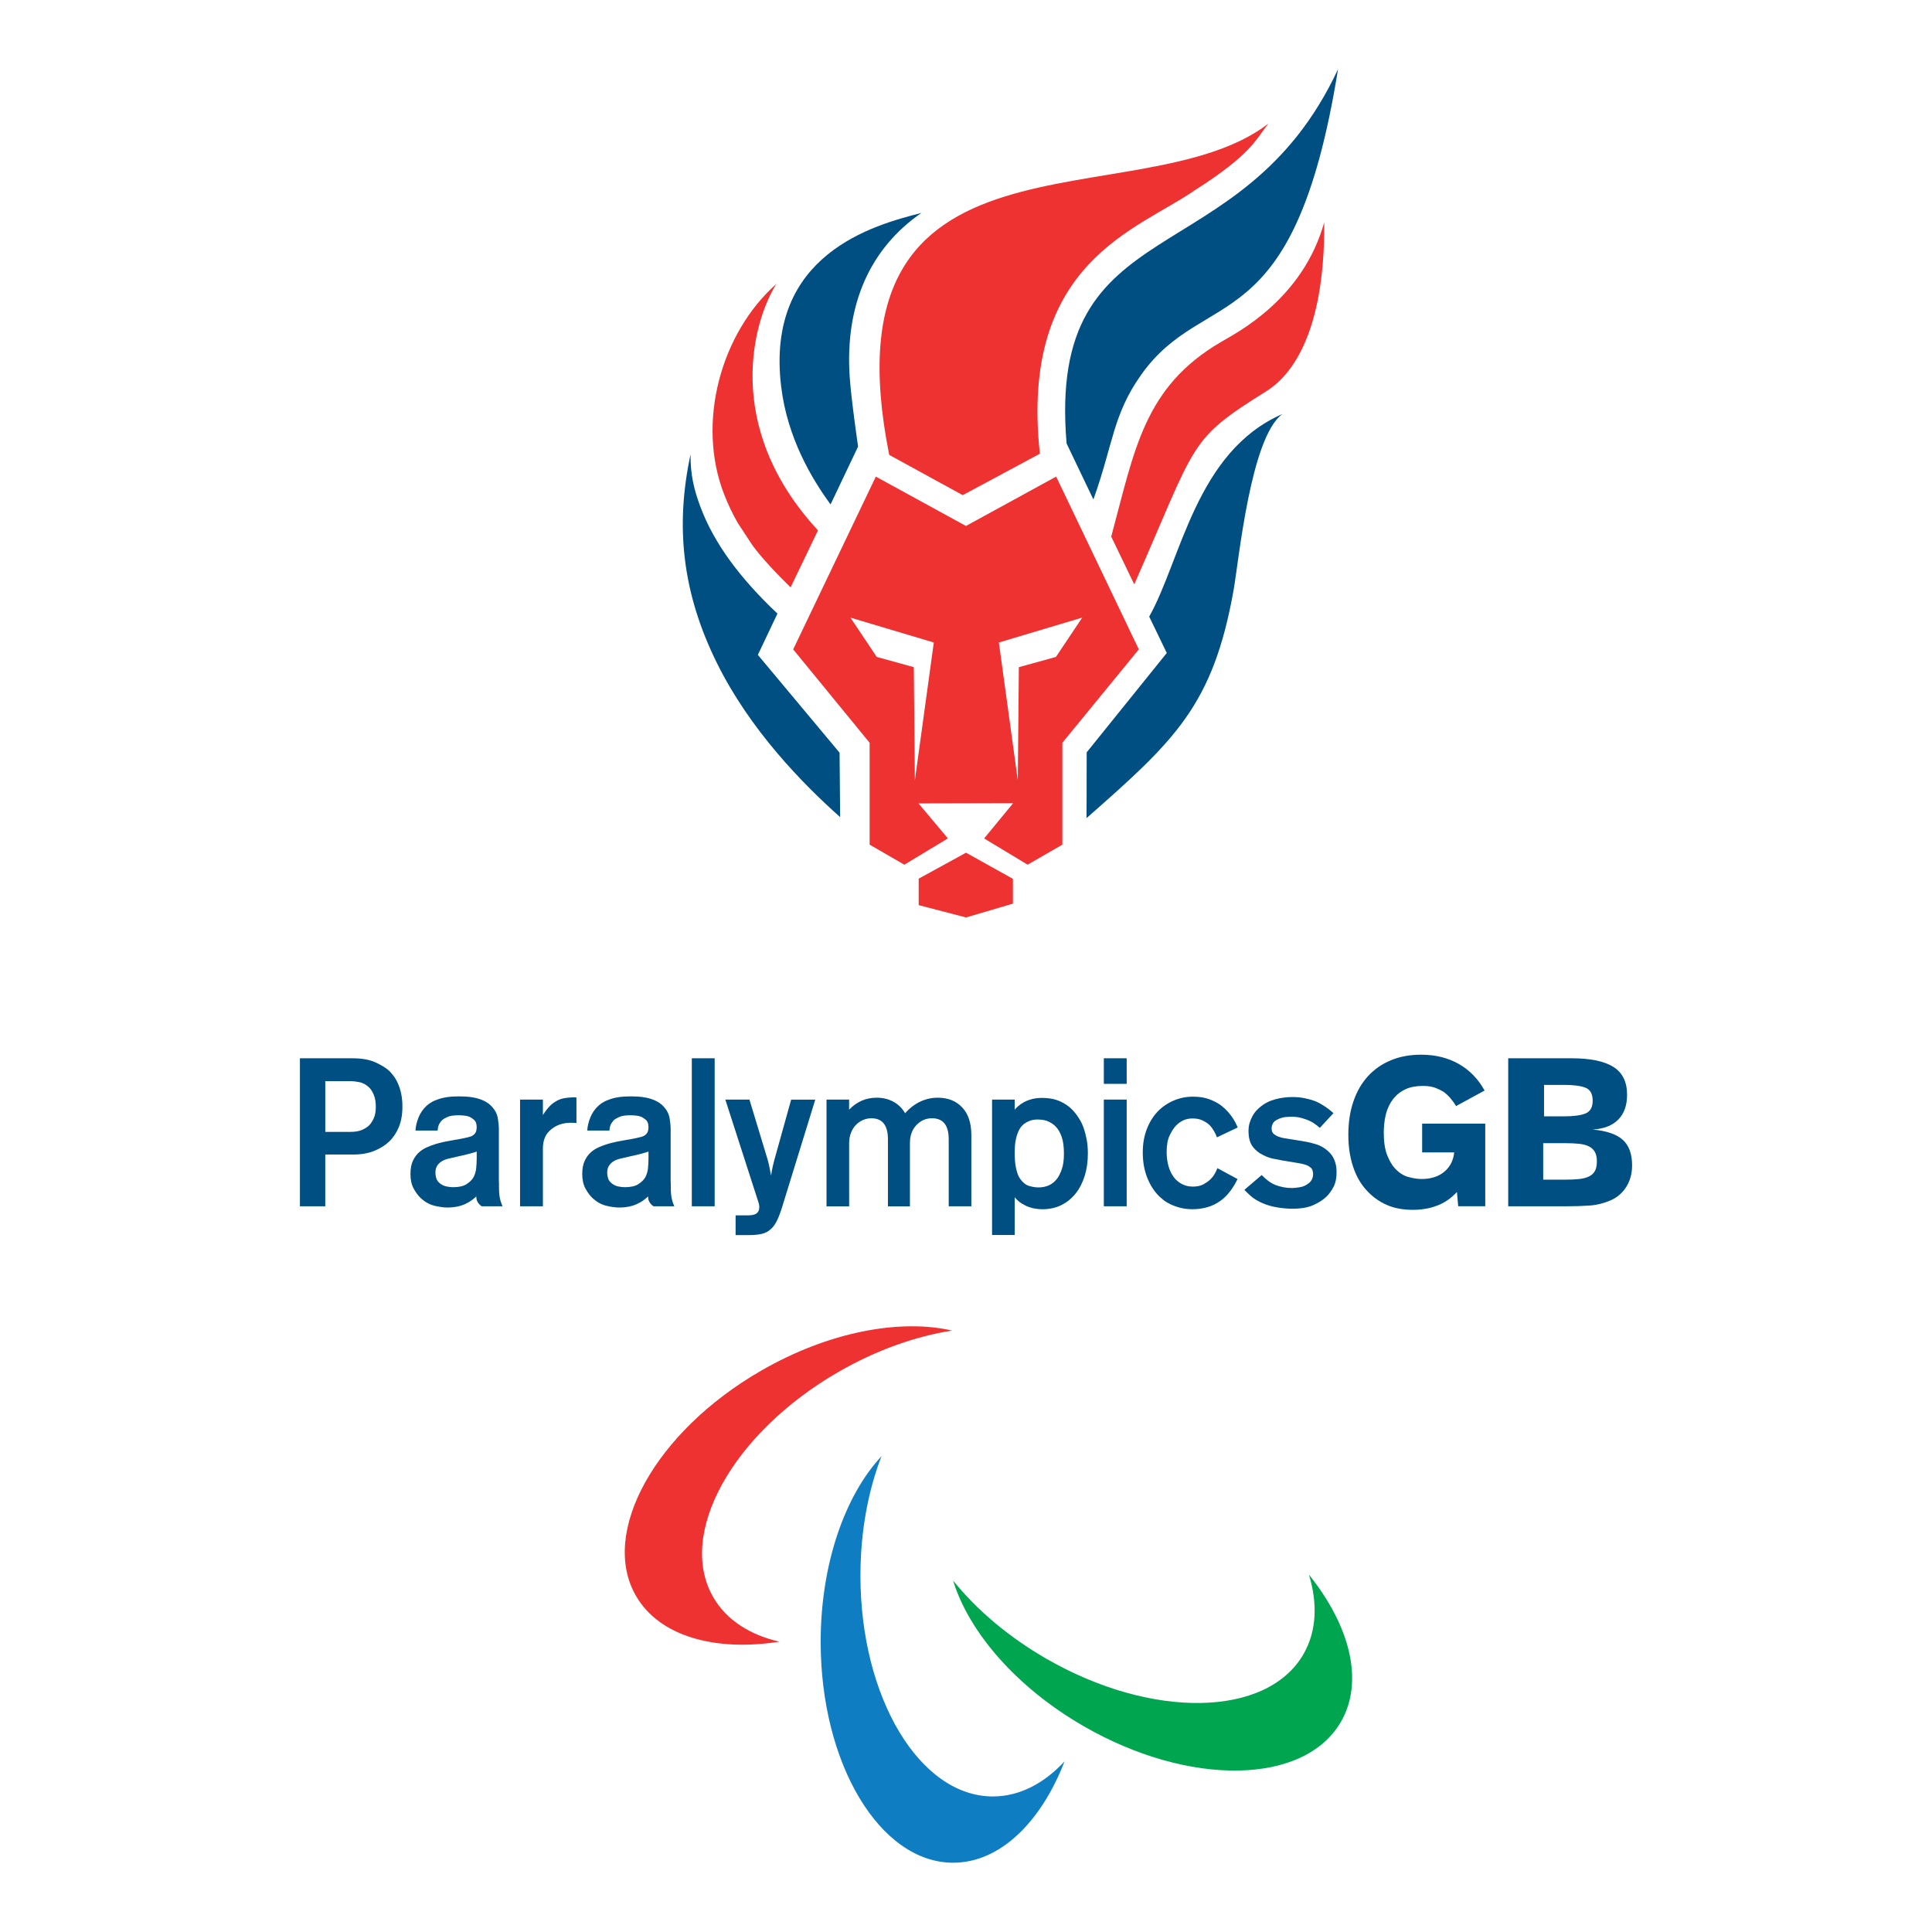<?xml version="1.0" encoding="UTF-8"?>
<svg id="Layer_1" data-name="Layer 1" xmlns="http://www.w3.org/2000/svg" viewBox="0 0 1000 1000">
  <defs>
    <style>
      .cls-1 {
        fill: #0f7dc2;
      }

      .cls-2 {
        fill: #00a64f;
      }

      .cls-3 {
        fill: #004f83;
      }

      .cls-4 {
        fill: #ee3231;
      }
    </style>
  </defs>
  <g>
    <path class="cls-4" d="M618.51,98.42c29.04-18.47,31.4-26.05,37.96-34.38-66.66,50.93-231.96-7.51-196.21,171.41,12.84,7.03,31.87,17.45,38.05,20.84l39.92-21.45c-10.72-99.49,51-115.91,80.28-136.43Z"/>
    <path class="cls-4" d="M401.91,146.9c-28.63,25.25-41.81,71.92-26.91,109.45,1.85,4.66,4.09,9.52,6.9,14.37l7.56,11.51c5.13,6.99,12.71,14.87,19.75,21.8l14.17-29.51c-50.04-54.21-33.04-109.64-21.46-127.62Z"/>
    <path class="cls-3" d="M392.27,338.96l10.14-21.37c-19.31-18.2-32.71-36.23-39.75-54.92-3.4-9.03-5.31-16.73-5.24-27.48-7.96,37.12-4.38,71.48,13.64,107.97,17.14,34.71,44.35,62.47,63.8,79.79l-.3-33.36-42.3-50.64Z"/>
    <path class="cls-3" d="M404.33,200.12c3.23,26.76,16.03,47.96,25.57,60.97l14.24-29.94s-3.61-24.74-4.36-36.41c-2.38-36.9,10.35-66,37.13-84.52-24.49,6.23-80.87,21.3-72.58,89.89Z"/>
    <path class="cls-3" d="M692.54,35.86c-50.52,108.25-150.95,70.06-140.47,193.7l13.87,28.97c10.28-28.6,9.98-43.64,24.58-64.34,33.23-47.13,79.09-15.34,102.03-158.32Z"/>
    <path class="cls-4" d="M685.42,115.11c-11.16,39.7-44.66,56.76-53.65,62.03-39.75,23.3-44.5,55.84-56.6,100.61l11.92,24.72c32.88-74.72,27.63-74.47,68.56-100.11,11.01-6.89,30.19-27.29,29.77-87.25Z"/>
    <path class="cls-3" d="M594.82,319.15l9.1,18.83-41.45,51.43c-.09,4.96.04,19.8-.11,34.07,45.8-40.27,65.48-58.3,76.13-117.95,2.7-15.11,8.75-79.23,25.3-91.24-44.83,19.51-52.43,75.51-68.96,104.85Z"/>
    <g>
      <g>
        <path class="cls-3" d="M155.23,547.76h27.02c4.99,0,9.02.71,12.1,2.12,3.07,1.41,5.44,2.88,7.11,4.39.72.72,1.48,1.61,2.28,2.66.8,1.05,1.54,2.33,2.22,3.85.69,1.52,1.25,3.27,1.68,5.26.43,1.99.65,4.25.65,6.78,0,4.05-.62,7.56-1.84,10.53-1.23,2.97-2.89,5.46-4.99,7.49-2.03,1.95-4.59,3.56-7.7,4.83-3.11,1.27-6.66,1.9-10.63,1.9h-14.76v26.8h-13.13v-76.61ZM181.6,585.85c2.31,0,4.25-.34,5.81-1.03,1.55-.69,2.77-1.46,3.64-2.33.87-.87,1.66-2.08,2.39-3.64.72-1.55,1.08-3.56,1.08-6.02,0-2.24-.31-4.18-.92-5.8-.62-1.63-1.39-2.95-2.33-3.96-1.59-1.59-3.33-2.57-5.21-2.93-1.88-.36-3.29-.54-4.23-.54h-13.46v26.26h13.24Z"/>
        <path class="cls-3" d="M258.25,611.67c0,1.66.02,3.11.05,4.34.04,1.23.13,2.32.27,3.26.14.94.34,1.81.6,2.6.25.8.56,1.63.92,2.5h-10.74c-1.01-.65-1.77-1.48-2.28-2.5-.29-.58-.45-1.12-.49-1.63-.04-.51-.05-.83-.05-.98-1.3,1.23-2.6,2.22-3.91,2.98-1.3.76-2.59,1.34-3.85,1.74s-2.5.67-3.69.81c-1.19.14-2.33.22-3.42.22-2.03,0-4.29-.31-6.78-.92-2.5-.61-4.83-1.9-7-3.85-1.45-1.37-2.71-3.07-3.8-5.1-1.09-2.02-1.63-4.52-1.63-7.49,0-2.75.43-5.05,1.3-6.89s1.99-3.34,3.36-4.5c1.09-.94,2.35-1.74,3.8-2.39,1.45-.65,2.87-1.19,4.29-1.63,1.41-.43,2.64-.76,3.69-.98,1.05-.22,1.68-.36,1.9-.43l4.77-.87c.29-.07.51-.11.65-.11s.32-.02.54-.05c.22-.04.58-.11,1.08-.22s1.34-.27,2.5-.49c1.01-.22,1.97-.45,2.87-.71.9-.25,1.65-.67,2.23-1.25.58-.58.94-1.19,1.08-1.84.14-.65.22-1.26.22-1.84,0-.94-.15-1.77-.43-2.5-.29-.72-.87-1.37-1.74-1.95-1.01-.8-2.19-1.28-3.53-1.47-1.34-.18-2.51-.27-3.53-.27-2.68,0-4.63.29-5.86.87-1.23.58-2.03,1.01-2.39,1.3-.58.43-1.16,1.12-1.74,2.06-.58.94-.9,2.17-.98,3.69h-11.5c.14-2.24.69-4.52,1.63-6.84.94-2.31,2.32-4.3,4.12-5.97,1.3-1.16,2.71-2.06,4.23-2.71,1.52-.65,3.05-1.14,4.61-1.47,1.56-.33,3.04-.52,4.45-.6,1.41-.07,2.62-.11,3.63-.11.87,0,2.02.04,3.47.11,1.45.07,2.96.27,4.56.6,1.59.33,3.16.85,4.72,1.57,1.55.72,2.91,1.7,4.07,2.93,1.74,1.88,2.78,3.91,3.15,6.08.36,2.17.54,4.09.54,5.75v27.13ZM237.2,598.54c-1.88.43-3.6.83-5.15,1.19-1.56.36-2.88.94-3.96,1.74-.87.65-1.54,1.41-2.01,2.28-.47.87-.71,1.95-.71,3.26,0,.87.14,1.81.43,2.82.29,1.01.94,1.92,1.95,2.71,1.01.8,2.13,1.32,3.36,1.57,1.23.25,2.35.38,3.36.38,3.04,0,5.37-.52,7-1.57,1.63-1.05,2.8-2.19,3.53-3.42.8-1.45,1.28-3.04,1.47-4.78.18-1.74.27-3.47.27-5.21v-3.47c-1.01.36-2.08.69-3.2.98-1.12.29-2.26.58-3.42.87l-2.93.65Z"/>
        <path class="cls-3" d="M269.18,569.14h11.83v8.03c.5-.87,1.14-1.79,1.9-2.77.76-.98,1.57-1.86,2.44-2.66,2.24-1.88,4.56-3,6.94-3.36,2.39-.36,4.41-.47,6.08-.33v13.24c-5.28-.58-9.55.43-12.8,3.04-1.74,1.37-2.93,2.89-3.58,4.56-.65,1.66-.98,3.44-.98,5.32v30.17h-11.83v-55.23Z"/>
        <path class="cls-3" d="M347.17,611.67c0,1.66.02,3.11.05,4.34.04,1.23.13,2.32.27,3.26.14.94.34,1.81.6,2.6.25.8.56,1.63.92,2.5h-10.74c-1.01-.65-1.77-1.48-2.28-2.5-.29-.58-.45-1.12-.49-1.63-.04-.51-.05-.83-.05-.98-1.3,1.23-2.6,2.22-3.91,2.98-1.3.76-2.59,1.34-3.85,1.74s-2.5.67-3.69.81c-1.19.14-2.33.22-3.42.22-2.03,0-4.29-.31-6.78-.92-2.5-.61-4.83-1.9-7-3.85-1.45-1.37-2.71-3.07-3.8-5.1-1.09-2.02-1.63-4.52-1.63-7.49,0-2.75.43-5.05,1.3-6.89s1.99-3.34,3.36-4.5c1.09-.94,2.35-1.74,3.8-2.39,1.45-.65,2.87-1.19,4.29-1.63,1.41-.43,2.64-.76,3.69-.98,1.05-.22,1.68-.36,1.9-.43l4.77-.87c.29-.07.51-.11.65-.11s.32-.02.54-.05c.22-.04.58-.11,1.08-.22s1.34-.27,2.5-.49c1.01-.22,1.97-.45,2.87-.71.9-.25,1.65-.67,2.23-1.25.58-.58.94-1.19,1.08-1.84.14-.65.22-1.26.22-1.84,0-.94-.15-1.77-.43-2.5-.29-.72-.87-1.37-1.74-1.95-1.01-.8-2.19-1.28-3.53-1.47-1.34-.18-2.51-.27-3.53-.27-2.68,0-4.63.29-5.86.87-1.23.58-2.03,1.01-2.39,1.3-.58.43-1.16,1.12-1.74,2.06-.58.94-.9,2.17-.98,3.69h-11.5c.14-2.24.69-4.52,1.63-6.84.94-2.31,2.32-4.3,4.12-5.97,1.3-1.16,2.71-2.06,4.23-2.71,1.52-.65,3.05-1.14,4.61-1.47,1.56-.33,3.04-.52,4.45-.6,1.41-.07,2.62-.11,3.63-.11.87,0,2.02.04,3.47.11,1.45.07,2.96.27,4.56.6,1.59.33,3.16.85,4.72,1.57,1.55.72,2.91,1.7,4.07,2.93,1.74,1.88,2.78,3.91,3.15,6.08.36,2.17.54,4.09.54,5.75v27.13ZM326.12,598.54c-1.88.43-3.6.83-5.15,1.19-1.56.36-2.88.94-3.96,1.74-.87.65-1.54,1.41-2.01,2.28-.47.87-.71,1.95-.71,3.26,0,.87.14,1.81.43,2.82.29,1.01.94,1.92,1.95,2.71,1.01.8,2.13,1.32,3.36,1.57,1.23.25,2.35.38,3.36.38,3.04,0,5.37-.52,7-1.57,1.63-1.05,2.8-2.19,3.53-3.42.8-1.45,1.28-3.04,1.47-4.78.18-1.74.27-3.47.27-5.21v-3.47c-1.01.36-2.08.69-3.2.98-1.12.29-2.26.58-3.42.87l-2.93.65Z"/>
        <path class="cls-3" d="M358.08,547.76h11.83v76.61h-11.83v-76.61Z"/>
        <path class="cls-3" d="M387.59,629.04c.72,0,1.45-.07,2.17-.22.72-.15,1.34-.4,1.84-.76.36-.29.69-.69.98-1.19s.43-1.16.43-1.95c0-.51-.05-1.03-.16-1.57-.11-.54-.24-.99-.38-1.36l-17.04-52.84h12.48l9.44,31.14c.14.51.31,1.14.49,1.9.18.76.34,1.52.49,2.28.14.76.29,1.5.43,2.23s.25,1.3.33,1.74c.29-1.88.6-3.51.92-4.88.33-1.37.6-2.46.81-3.25l8.68-31.14h12.48l-17.04,55.23c-1.01,3.26-1.94,5.71-2.77,7.38-.83,1.66-1.72,2.96-2.66,3.91-1.59,1.59-3.35,2.59-5.26,2.98-1.92.4-3.82.6-5.7.6h-7.81v-10.2h6.84Z"/>
        <path class="cls-3" d="M427.78,569.14h11.72v5.21c3.98-4.12,8.72-6.18,14.22-6.18,3.26,0,6.15.69,8.68,2.06,2.53,1.37,4.56,3.36,6.08,5.97,2.39-2.68,5.01-4.68,7.87-6.02,2.86-1.34,5.88-2.01,9.06-2.01,5.28,0,9.49,1.68,12.64,5.05,3.15,3.36,4.72,8.12,4.72,14.27v36.89h-11.72v-34.72c0-7.23-2.89-10.85-8.68-10.85-3.11,0-5.79,1.18-8.03,3.53-2.24,2.35-3.36,5.44-3.36,9.28v32.77h-11.39v-34.72c0-7.23-2.86-10.85-8.57-10.85-1.52,0-2.98.31-4.39.92-1.41.62-2.64,1.48-3.69,2.6-1.05,1.12-1.88,2.48-2.5,4.07-.62,1.59-.92,3.33-.92,5.21v32.77h-11.72v-55.23Z"/>
        <path class="cls-3" d="M513.49,569.14h11.72v5.21c.43-.51,1.03-1.1,1.79-1.79.76-.69,1.72-1.36,2.88-2.01,1.16-.65,2.53-1.19,4.12-1.63,1.59-.43,3.44-.65,5.53-.65,1.3,0,2.69.11,4.18.33,1.48.22,2.98.63,4.5,1.25,1.52.62,3,1.45,4.45,2.5,1.45,1.05,2.82,2.41,4.12,4.07.72.94,1.46,2.04,2.22,3.31.76,1.27,1.43,2.75,2.01,4.45.58,1.7,1.07,3.62,1.47,5.75.4,2.13.6,4.5.6,7.11,0,4.2-.54,8.05-1.63,11.56-1.09,3.51-2.64,6.55-4.67,9.11-2.03,2.57-4.49,4.58-7.38,6.02-2.89,1.45-6.18,2.17-9.87,2.17-.94,0-1.99-.07-3.15-.22-1.16-.14-2.37-.43-3.63-.87-1.27-.43-2.55-1.05-3.85-1.84-1.3-.8-2.53-1.88-3.69-3.26v19.53h-11.72v-70.1ZM525.2,597.02c0,1.01.04,2.1.11,3.26s.22,2.35.44,3.58c.22,1.23.52,2.42.92,3.58.4,1.16.96,2.21,1.68,3.15,1.3,1.74,2.8,2.84,4.5,3.31,1.7.47,3.24.71,4.61.71,4.27,0,7.56-1.59,9.87-4.77.87-1.23,1.64-2.86,2.33-4.88.69-2.02,1.03-4.66,1.03-7.92,0-3.54-.4-6.44-1.19-8.68-.8-2.24-1.81-3.98-3.04-5.21-.87-.94-2.06-1.79-3.58-2.55-1.52-.76-3.44-1.14-5.75-1.14-1.59,0-2.95.22-4.07.65-1.12.43-2.08.94-2.88,1.52-1.23.94-2.17,2.1-2.82,3.47-.65,1.37-1.14,2.79-1.46,4.23-.33,1.45-.53,2.86-.6,4.23-.07,1.37-.11,2.53-.11,3.47Z"/>
        <path class="cls-3" d="M571.34,547.76h11.83v13.24h-11.83v-13.24ZM571.34,569.14h11.83v55.23h-11.83v-55.23Z"/>
        <path class="cls-3" d="M629.89,588.67c-.36-1.01-.89-2.12-1.57-3.31-.69-1.19-1.43-2.19-2.22-2.98-.8-.8-1.94-1.57-3.42-2.33-1.48-.76-3.27-1.14-5.37-1.14-1.88,0-3.53.34-4.94,1.03-1.41.69-2.66,1.61-3.74,2.77-1.16,1.23-2.24,2.91-3.25,5.05-1.01,2.13-1.52,4.97-1.52,8.52,0,2.03.2,3.98.6,5.86.4,1.88.99,3.58,1.79,5.1.43.8.96,1.59,1.57,2.39.61.8,1.39,1.54,2.33,2.22.94.69,2.01,1.25,3.2,1.68,1.19.43,2.59.65,4.18.65,2.1,0,3.85-.38,5.26-1.14,1.41-.76,2.59-1.57,3.53-2.44.87-.8,1.63-1.74,2.28-2.82s1.16-2.13,1.52-3.15l10.42,5.64c-1.01,2.17-2.28,4.27-3.8,6.29-1.52,2.03-3.25,3.73-5.21,5.1-2.03,1.45-4.25,2.51-6.67,3.2-2.42.69-4.94,1.03-7.54,1.03-2.39,0-4.54-.25-6.46-.76-1.92-.51-3.62-1.12-5.1-1.84-1.48-.72-2.73-1.5-3.74-2.33-1.01-.83-1.81-1.54-2.39-2.12-2.46-2.53-4.43-5.7-5.91-9.49-1.48-3.8-2.22-8.08-2.22-12.86,0-4.41.69-8.41,2.06-11.99,1.37-3.58,3.26-6.64,5.64-9.17,2.32-2.39,5.05-4.27,8.19-5.64,3.15-1.37,6.56-2.06,10.25-2.06,3.04,0,5.77.43,8.19,1.3,2.42.87,4.54,1.99,6.35,3.36,1.3,1.01,2.46,2.1,3.47,3.26,1.01,1.16,1.86,2.28,2.55,3.36.69,1.08,1.23,2.04,1.63,2.88.4.83.67,1.43.81,1.79l-10.74,5.1Z"/>
        <path class="cls-3" d="M653.06,608.2c.94,1.01,2.02,1.99,3.26,2.93,1.23.94,2.57,1.7,4.02,2.28,1.16.43,2.44.8,3.85,1.08s2.95.43,4.61.43c.8,0,2.06-.13,3.8-.38,1.74-.25,3.29-.92,4.67-2.01.87-.65,1.48-1.39,1.84-2.22.36-.83.54-1.65.54-2.44,0-1.59-.36-2.71-1.08-3.36-.72-.65-1.56-1.16-2.5-1.52-1.01-.36-2.17-.65-3.47-.87-1.3-.22-3.04-.51-5.21-.87l-3.36-.54c-1.66-.29-3.35-.61-5.05-.98-1.7-.36-3.35-.94-4.94-1.74-2.32-1.09-4.2-2.59-5.64-4.5-1.45-1.92-2.17-4.61-2.17-8.08,0-1.59.2-3.02.6-4.29.4-1.26.89-2.42,1.47-3.47.58-1.05,1.21-1.95,1.9-2.71.69-.76,1.36-1.39,2.01-1.9,2.24-1.88,4.83-3.22,7.76-4.02,2.93-.79,5.91-1.19,8.95-1.19,2.39,0,4.59.22,6.62.65,2.02.43,3.8.94,5.32,1.52,1.66.72,3.31,1.63,4.94,2.71,1.63,1.09,3.09,2.24,4.39,3.47l-7.05,7.6c-.87-.79-1.9-1.59-3.09-2.39-1.19-.8-2.62-1.48-4.29-2.06-1.23-.43-2.39-.76-3.47-.98-1.08-.22-2.32-.33-3.69-.33-.8,0-1.81.05-3.04.16-1.23.11-2.42.42-3.58.92-1.59.65-2.62,1.43-3.09,2.33-.47.9-.71,1.75-.71,2.55,0,1.38.38,2.37,1.14,2.98.76.62,1.54,1.07,2.33,1.36,1.16.43,2.3.72,3.42.87,1.12.15,2.51.36,4.18.65l7.05,1.19c1.3.22,3,.65,5.1,1.3,2.1.65,4.05,1.77,5.86,3.36,3.04,2.6,4.56,6.29,4.56,11.07,0,3.04-.53,5.55-1.57,7.54-1.05,1.99-2.22,3.63-3.53,4.94-1.66,1.66-3.92,3.15-6.78,4.45-2.86,1.3-6.53,1.95-11.01,1.95-2.32,0-4.85-.22-7.6-.65s-5.32-1.16-7.7-2.17c-2.53-1.09-4.58-2.32-6.13-3.69s-2.69-2.46-3.42-3.26l9.01-7.7Z"/>
        <path class="cls-3" d="M754.11,616.99c-3.11,3.33-6.55,5.68-10.31,7.05-2.1.8-4.2,1.36-6.29,1.68-2.1.33-4.16.49-6.19.49-5.28,0-9.87-.89-13.78-2.66-3.91-1.77-7.27-4.21-10.09-7.33-1.23-1.3-2.41-2.84-3.53-4.61-1.12-1.77-2.13-3.85-3.04-6.24-.91-2.39-1.63-5.08-2.17-8.08-.54-3-.81-6.35-.81-10.04,0-6.36.89-12.12,2.66-17.25,1.77-5.14,4.29-9.48,7.54-13.02,3.26-3.54,7.2-6.27,11.83-8.19,4.63-1.92,9.84-2.88,15.62-2.88,7.38,0,13.87,1.59,19.48,4.77,5.61,3.18,10.07,7.78,13.4,13.78l-14.76,8.03c-.87-1.45-1.88-2.84-3.04-4.18-1.16-1.34-2.32-2.4-3.47-3.2-1.01-.65-2.39-1.32-4.12-2.01-1.74-.69-3.91-1.03-6.51-1.03-3.47,0-6.42.54-8.84,1.63-2.42,1.08-4.43,2.57-6.02,4.45-1.16,1.37-2.1,2.84-2.82,4.39-.72,1.56-1.27,3.11-1.63,4.67-.36,1.56-.62,3.11-.76,4.67-.15,1.56-.22,2.98-.22,4.29,0,4.85.58,8.73,1.74,11.66,1.16,2.93,2.46,5.19,3.91,6.78,2.17,2.39,4.54,3.92,7.11,4.61,2.57.69,4.83,1.03,6.78,1.03,4.85,0,8.77-1.25,11.77-3.74,3-2.5,4.72-5.84,5.15-10.04h-16.6v-14.87h32.66v42.75h-14l-.65-7.38Z"/>
        <path class="cls-3" d="M780.64,547.76h32.77c9.69,0,16.91,1.48,21.65,4.45,4.74,2.97,7.11,7.78,7.11,14.43,0,5.5-1.52,9.78-4.56,12.86-3.04,3.08-7.45,4.79-13.24,5.15,7.16.65,12.35,2.42,15.57,5.32,3.22,2.89,4.83,7.31,4.83,13.24,0,4.2-.99,7.88-2.98,11.07-1.99,3.18-4.72,5.53-8.19,7.05-3.55,1.52-7.16,2.41-10.85,2.66-3.69.25-7.6.38-11.72.38h-30.38v-76.61ZM798.76,610.59h11.39c2.82,0,5.24-.11,7.27-.33,2.02-.22,3.72-.67,5.1-1.36s2.39-1.64,3.04-2.87c.65-1.23.98-2.86.98-4.88s-.34-3.65-1.03-4.88c-.69-1.23-1.7-2.19-3.04-2.88-1.34-.69-3.04-1.14-5.1-1.36-2.06-.22-4.47-.33-7.22-.33h-11.39v18.88ZM799.19,577.82h10.31c5.06,0,8.81-.51,11.23-1.52,2.42-1.01,3.64-3.22,3.64-6.62s-1.23-5.7-3.69-6.67c-2.46-.98-6.18-1.47-11.18-1.47h-10.31v16.28Z"/>
      </g>
      <g>
        <polygon class="cls-4" points="475.51 454.8 475.51 468.49 500.01 474.87 524.28 467.72 524.28 454.88 500.01 441.35 475.51 454.8"/>
        <path class="cls-4" d="M546.66,246.69l-46.68,25.55-46.65-25.55-42.78,89.43,39.57,48.34v52.72l17.96,10.38,22.55-13.6-15.2-18.12,48.98-.12-15.03,18.25,22.53,13.59,17.97-10.38v-52.72l39.57-48.34-42.78-89.43ZM473.54,403.86l-.55-58.53-19.2-5.31-13.6-20.34,43.15,12.88-9.8,71.31ZM546.56,340.02l-19.2,5.31-.55,58.53-9.8-71.31,43.15-12.88-13.6,20.34Z"/>
      </g>
    </g>
  </g>
  <g>
    <path class="cls-4" d="M492.85,688.71c-27.08-6.23-64.06.63-98.99,20.8-54.66,31.55-83.61,83.72-64.68,116.51,12.1,20.96,40.83,28.93,74.25,23.72-15.29-3.52-27.42-11.21-34.26-23.04-18.93-32.8,10.03-84.96,64.68-116.52,19.73-11.39,40.11-18.54,59-21.48"/>
    <path class="cls-2" d="M493.32,818.1c8.14,26.57,32.58,55.16,67.51,75.33,54.66,31.55,114.31,30.55,133.24-2.24,12.1-20.96,4.64-49.82-16.58-76.17,4.6,15,4,29.35-2.83,41.19-18.93,32.79-78.59,33.79-133.24,2.24-19.73-11.39-36.11-25.47-48.1-40.35"/>
    <path class="cls-1" d="M456.26,753.73c-18.94,20.34-31.48,55.79-31.48,96.13,0,63.11,30.7,114.28,68.56,114.28,24.2,0,45.46-20.9,57.67-52.44-10.69,11.48-23.42,18.14-37.09,18.14-37.87,0-68.56-51.17-68.56-114.28,0-22.79,4-44.01,10.9-61.84"/>
  </g>
</svg>
